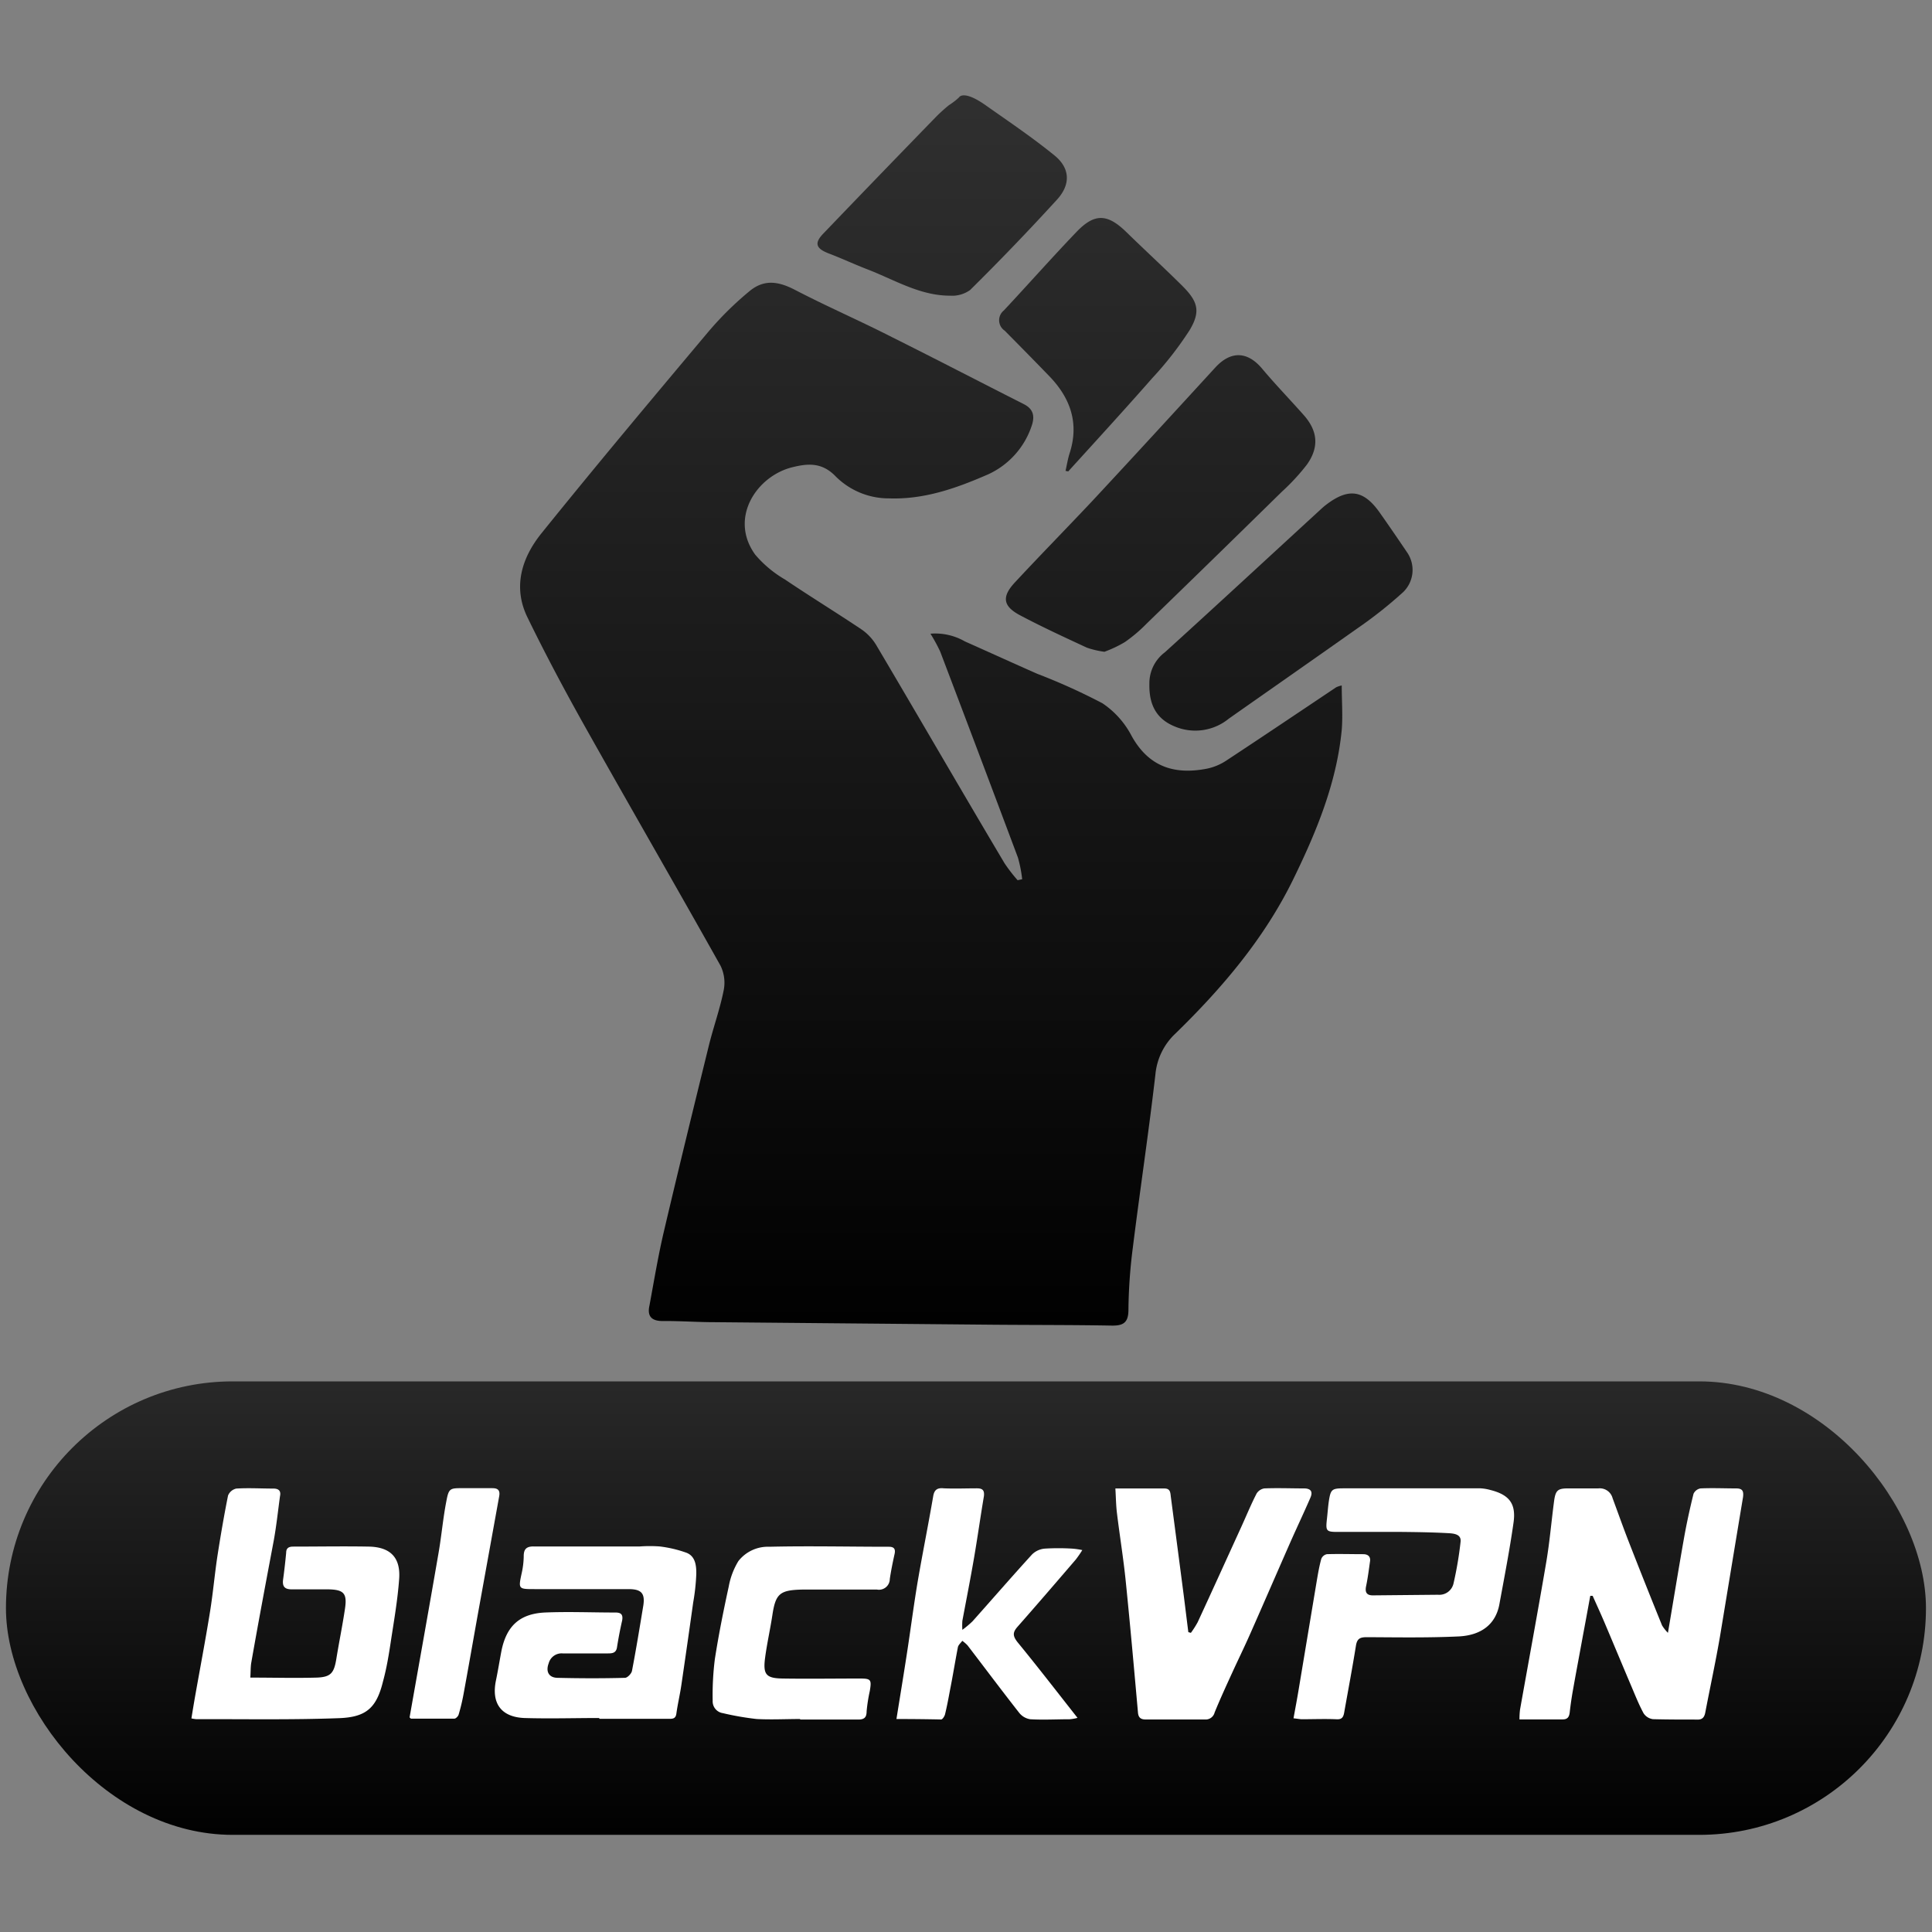 <svg id="Capa_1" data-name="Capa 1" xmlns="http://www.w3.org/2000/svg" xmlns:xlink="http://www.w3.org/1999/xlink" viewBox="0 0 250 250"><rect x="0" y="0" width="250" height="250" fill="#808080" stroke="none"/><defs><linearGradient id="Degradado_sin_nombre_13" x1="125" y1="165.83" x2="125" y2="238.88" gradientUnits="userSpaceOnUse"><stop offset="0" stop-color="#fff"/><stop offset="0" stop-color="#313131"/><stop offset="1"/></linearGradient><linearGradient id="Degradado_sin_nombre_18" x1="121.94" y1="6.73" x2="121.94" y2="176.34" gradientUnits="userSpaceOnUse"><stop offset="0" stop-color="#313131"/><stop offset="1"/></linearGradient><linearGradient id="Degradado_sin_nombre_13-2" x1="120.45" y1="7.03" x2="120.45" y2="174.99" xlink:href="#Degradado_sin_nombre_13"/><linearGradient id="Degradado_sin_nombre_18-2" x1="150.21" y1="7.03" x2="150.21" y2="174.99" xlink:href="#Degradado_sin_nombre_18"/><linearGradient id="Degradado_sin_nombre_18-3" x1="165.74" y1="7.03" x2="165.74" y2="174.99" xlink:href="#Degradado_sin_nombre_18"/><linearGradient id="Degradado_sin_nombre_18-4" x1="142.04" y1="7.03" x2="142.04" y2="174.99" xlink:href="#Degradado_sin_nombre_18"/></defs><rect x="0.77" y="178.75" width="248.45" height="58.68" rx="29.34" style="fill:url(#Degradado_sin_nombre_13)"/><path d="M215.83,211.29c.72-4.23,1.37-8.25,2.08-12.26.34-1.92.76-3.83,1.23-5.73a1.23,1.23,0,0,1,.91-.7c1.53-.07,3.06,0,4.59,0,.83,0,1,.32.91,1.11-1,6-2,12.1-3,18.14-.56,3.25-1.26,6.47-1.88,9.71-.12.66-.39,1-1.12.95-1.89,0-3.77,0-5.66-.05a1.72,1.72,0,0,1-1.21-.76c-.64-1.18-1.13-2.44-1.66-3.68-1.15-2.71-2.28-5.43-3.43-8.14-.48-1.13-1-2.25-1.5-3.38h-.31c-.3,1.64-.6,3.29-.91,4.93-.43,2.37-.88,4.73-1.3,7.1q-.28,1.53-.45,3.06c-.07.59-.29.91-.93.9-1.81,0-3.62,0-5.57,0a9.86,9.86,0,0,1,.07-1.26c1.13-6.35,2.31-12.7,3.39-19.06.44-2.58.66-5.19,1-7.79.2-1.58.47-1.8,2-1.78,1.25,0,2.5,0,3.74,0a1.71,1.71,0,0,1,1.85,1.27c.69,1.86,1.35,3.73,2.07,5.58q2.13,5.46,4.33,10.88A5.32,5.32,0,0,0,215.83,211.29Z" style="fill:#fff"/><path d="M32.39,217.08c3,0,5.81.08,8.61,0,1.82-.07,2.22-.6,2.52-2.41.35-2.17.8-4.33,1.12-6.5.3-2-.15-2.48-2.22-2.51-1.56,0-3.13,0-4.69,0-.9,0-1.21-.38-1.1-1.25.16-1.16.29-2.32.4-3.49,0-.58.32-.79.9-.79,3.27,0,6.54-.06,9.81,0,2.78.06,4.11,1.42,3.91,4.18s-.67,5.41-1.08,8.11c-.26,1.72-.54,3.44-1,5.12-.84,3.45-2.16,4.66-5.71,4.79-6.14.23-12.3.11-18.46.13a4.34,4.34,0,0,1-.63-.1c.16-1,.31-1.9.47-2.82.65-3.67,1.35-7.33,1.94-11,.4-2.48.61-5,1-7.48s.82-5,1.33-7.54a1.5,1.5,0,0,1,1.07-.9c1.59-.1,3.2,0,4.8,0,.71,0,1,.33.85,1-.26,1.9-.46,3.81-.8,5.69-1,5.31-2,10.61-2.93,15.92C32.42,215.78,32.44,216.41,32.39,217.08Z" style="fill:#fff"/><path d="M77.55,222.31c-3.24,0-6.48.1-9.71,0-3-.13-4.28-1.91-3.66-4.88.26-1.25.46-2.51.7-3.77.64-3.22,2.33-4.83,5.6-5,3-.13,6.11,0,9.17,0,.73,0,1,.28.85,1.06-.26,1.14-.48,2.29-.66,3.44-.11.73-.59.79-1.16.79-2,0-3.91,0-5.86,0A1.73,1.73,0,0,0,71,215.23c-.4,1.05,0,1.85,1.12,1.88,2.92.07,5.83.08,8.75,0,.32,0,.84-.54.91-.91.54-2.81,1-5.64,1.47-8.48.23-1.56-.28-2.08-1.89-2.09-4,0-8.11,0-12.16,0-2.16,0-2.14,0-1.67-2.17a10.66,10.66,0,0,0,.24-2.11c0-.88.35-1.25,1.28-1.24,4.59,0,9.18,0,13.76,0a18.24,18.24,0,0,1,2.56,0,15.8,15.8,0,0,1,3.47.82c1.16.46,1.27,1.68,1.26,2.73a27,27,0,0,1-.4,3.69q-.75,5.37-1.54,10.74c-.18,1.22-.47,2.43-.64,3.66-.1.75-.62.66-1.1.66H77.55Z" style="fill:#fff"/><path d="M167.38,222.35c.23-1.28.45-2.42.64-3.57q1.18-7.08,2.36-14.16c.17-1,.34-2,.6-2.92a1,1,0,0,1,.72-.59c1.56-.05,3.13,0,4.69,0,.7,0,1,.38.88,1-.14,1-.28,2.11-.5,3.15-.16.79.08,1.18.88,1.18l8.43-.08a1.88,1.88,0,0,0,2-1.44,47.55,47.55,0,0,0,.92-5.42c.11-1-.91-1.07-1.62-1.11-2-.11-4-.14-6-.16-2.78,0-5.55,0-8.32,0-1.43,0-1.52-.14-1.37-1.56.1-.84.15-1.7.28-2.54.22-1.38.41-1.53,1.8-1.54h12.91c1.63,0,3.27,0,4.9,0a6,6,0,0,1,1.26.21c2.46.62,3.38,1.77,3,4.3-.5,3.51-1.18,7-1.82,10.49-.48,2.61-2.36,4-5.2,4.16-4,.19-8,.12-11.95.1-.86,0-1.26.17-1.41,1.09-.46,2.87-1,5.72-1.51,8.59-.11.7-.32,1-1.07.94-1.49-.06-3,0-4.48,0C168.13,222.45,167.79,222.39,167.38,222.35Z" style="fill:#fff"/><path d="M154.1,211.29a11.9,11.9,0,0,0,.88-1.38c1.92-4.15,3.81-8.32,5.71-12.48.63-1.39,1.21-2.8,1.91-4.16a1.46,1.46,0,0,1,1-.67c1.7-.07,3.41,0,5.12,0,.92,0,1.18.43.85,1.19-.83,1.92-1.73,3.81-2.58,5.73-1.76,4-3.49,8-5.26,12-.73,1.65-1.53,3.28-2.28,4.92s-1.57,3.42-2.28,5.16a1.19,1.19,0,0,1-1.24.9q-3.84,0-7.68,0c-.66,0-.95-.26-1-.93-.5-5.62-1-11.25-1.57-16.86-.3-3-.78-5.91-1.14-8.86-.13-1-.14-2.1-.21-3.24,2.24,0,4.3,0,6.35,0,.79,0,.76.58.83,1.11q.84,6.38,1.67,12.76c.2,1.57.39,3.15.59,4.72Z" style="fill:#fff"/><path d="M116,222.44c.51-3.18,1-6.14,1.45-9.11s.82-5.83,1.31-8.74c.63-3.67,1.37-7.32,2-11,.14-.83.55-1.09,1.38-1,1.42.06,2.84,0,4.26,0,.73,0,1,.23.92,1-.45,2.66-.82,5.32-1.28,8s-1,5.42-1.51,8.14a8.11,8.11,0,0,0,0,1.17,12.59,12.59,0,0,0,1.31-1.1c2.58-2.89,5.11-5.81,7.72-8.67a2.68,2.68,0,0,1,1.65-.74,29.35,29.35,0,0,1,3.51,0,9.77,9.77,0,0,1,1.33.19,14,14,0,0,1-.85,1.23c-2.5,2.91-5,5.82-7.53,8.69-.65.74-.63,1.19,0,2,2.61,3.18,5.12,6.44,7.76,9.79a5.57,5.57,0,0,1-1,.18c-1.7,0-3.42.1-5.12,0a2.26,2.26,0,0,1-1.44-.85c-2.26-2.88-4.45-5.81-6.67-8.71a4.88,4.88,0,0,0-.68-.59c-.2.28-.51.53-.57.83-.35,1.81-.64,3.63-1,5.44-.2,1.08-.4,2.16-.66,3.23-.06.26-.33.68-.51.68C119.89,222.46,117.94,222.44,116,222.44Z" style="fill:#fff"/><path d="M103.56,222.44c-1.88,0-3.78.1-5.65,0a36.66,36.66,0,0,1-4.37-.76,1.54,1.54,0,0,1-1.32-1.59,37.22,37.22,0,0,1,.28-5.39c.49-3.15,1.12-6.29,1.8-9.41A9.59,9.59,0,0,1,95.55,202a4.85,4.85,0,0,1,4-1.85c5.15-.12,10.31,0,15.47,0,.66,0,.88.28.74.93-.24,1.08-.46,2.16-.62,3.24a1.4,1.4,0,0,1-1.65,1.37c-2.74,0-5.48,0-8.22,0h-1.49c-2.91.07-3.43.55-3.85,3.4-.28,1.82-.69,3.62-.93,5.45-.28,2.15.13,2.63,2.29,2.66,3.31.05,6.62,0,9.93,0,1.49,0,1.58.13,1.33,1.62a21.29,21.29,0,0,0-.41,2.62c0,.83-.33,1.08-1.15,1.07-2.49,0-5,0-7.47,0Z" style="fill:#fff"/><path d="M53,222.23c1.27-7.18,2.54-14.26,3.76-21.35.38-2.2.57-4.44,1-6.63.31-1.67.47-1.69,2.13-1.68q1.92,0,3.84,0c.75,0,1,.33.86,1.07q-1.42,7.85-2.84,15.7c-.59,3.31-1.17,6.63-1.78,9.94a25.48,25.48,0,0,1-.62,2.58c-.06.22-.36.53-.55.53-1.87,0-3.75,0-5.63,0C53.1,222.34,53,222.22,53,222.23Z" style="fill:#fff"/><path d="M127.67,13.71c3,2.11,6,4.14,8.8,6.42,2,1.63,2.11,3.75.28,5.73q-5.48,6-11.22,11.67a4,4,0,0,1-2.61.73c-3.84,0-7.08-2-10.53-3.35-1.73-.66-3.41-1.45-5.14-2.11s-1.87-1.37-.72-2.57q7.29-7.6,14.64-15.16a20.52,20.52,0,0,1,1.62-1.46,8.72,8.72,0,0,0,1.3-1S124.62,11.52,127.67,13.71Z" style="fill:url(#Degradado_sin_nombre_18)"/><path d="M132.27,113.77a17.13,17.13,0,0,0-.55-2.8q-5-13.35-10.06-26.66A21.76,21.76,0,0,0,120.4,82a7.7,7.7,0,0,1,4.46,1c3.12,1.39,6.23,2.81,9.36,4.19a79.15,79.15,0,0,1,8.43,3.81,11.45,11.45,0,0,1,3.77,4.21c2.21,4,5.5,5.06,9.68,4.27a7.13,7.13,0,0,0,2.49-1c4.79-3.15,9.55-6.36,14.32-9.55a3.28,3.28,0,0,1,.71-.23c0,2,.15,3.89,0,5.76-.67,6.88-3.27,13.16-6.26,19.29-3.75,7.68-9.21,14.1-15.27,20a8.29,8.29,0,0,0-2.58,5.27c-.87,7.53-2,15-2.94,22.56a67.2,67.2,0,0,0-.55,7.9c0,1.7-.69,2.08-2.21,2.05-5-.09-10-.07-15-.11l-36.32-.33c-2.25,0-4.5-.17-6.75-.15-1.48,0-2-.67-1.7-2,.59-3.19,1.12-6.4,1.86-9.56,1.88-8,3.85-16.05,5.82-24.06.59-2.4,1.44-4.74,1.92-7.15a5,5,0,0,0-.4-3.2c-5.77-10.29-11.68-20.51-17.46-30.8-2.64-4.7-5.18-9.46-7.54-14.31-1.91-3.94-.71-7.71,1.84-10.87,7.06-8.76,14.29-17.38,21.53-26a42.09,42.09,0,0,1,5.37-5.31c1.89-1.57,3.75-1.29,5.93-.15,4.14,2.15,8.41,4,12.58,6.13,5.69,2.84,11.33,5.77,17,8.64,1.3.66,1.41,1.64,1,2.83a10.57,10.57,0,0,1-5.6,6.24c-4.08,1.78-8.24,3.28-12.85,3.12a9.71,9.71,0,0,1-6.87-2.81c-1.82-1.92-3.7-1.7-5.68-1.21-4.59,1.15-8.19,6.58-4.76,11.31a14.87,14.87,0,0,0,3.85,3.21c3.26,2.2,6.62,4.26,9.89,6.45a6.55,6.55,0,0,1,1.93,2.06c5.56,9.39,11,18.81,16.59,28.21a20.64,20.64,0,0,0,1.69,2.19Z" style="fill:url(#Degradado_sin_nombre_13-2)"/><path d="M142.91,84.34a11.65,11.65,0,0,1-2.26-.53c-2.91-1.35-5.82-2.69-8.65-4.19-2.23-1.18-2.4-2.4-.67-4.26,3.29-3.54,6.69-7,10-10.52,5.37-5.76,10.69-11.57,16-17.36,2-2.12,4.13-2,6,.24,1.73,2.06,3.61,4,5.38,6s2.05,4.11.38,6.43a27.29,27.29,0,0,1-3.19,3.45q-8.74,8.58-17.52,17.09a19.54,19.54,0,0,1-2.83,2.4A15.71,15.71,0,0,1,142.91,84.34Z" style="fill:url(#Degradado_sin_nombre_18-2)"/><path d="M148.73,88.5a5,5,0,0,1,2-4.09c6.62-6,13.18-12.08,19.76-18.12.33-.3.66-.62,1-.89,3-2.34,5-2.05,7.15,1.08,1.17,1.66,2.31,3.33,3.44,5a4,4,0,0,1-.49,5.12,55.92,55.92,0,0,1-6.06,4.79C170,85.3,164.49,89.14,159,93a6.85,6.85,0,0,1-7,1C149.71,93.06,148.67,91.28,148.73,88.5Z" style="fill:url(#Degradado_sin_nombre_18-3)"/><path d="M137.88,60.93c.17-.75.29-1.52.52-2.25,1.25-3.83.16-7.07-2.51-9.89-1.93-2-3.9-4-5.88-6a1.62,1.62,0,0,1-.12-2.61c3.15-3.37,6.2-6.82,9.39-10.15,2.34-2.45,4-2.41,6.47,0S150.6,34.62,153,37c2,2,2.39,3.28.95,5.7a44.39,44.39,0,0,1-4.83,6.21C145.53,53,141.86,57,138.23,61Z" style="fill:url(#Degradado_sin_nombre_18-4)"/></svg>